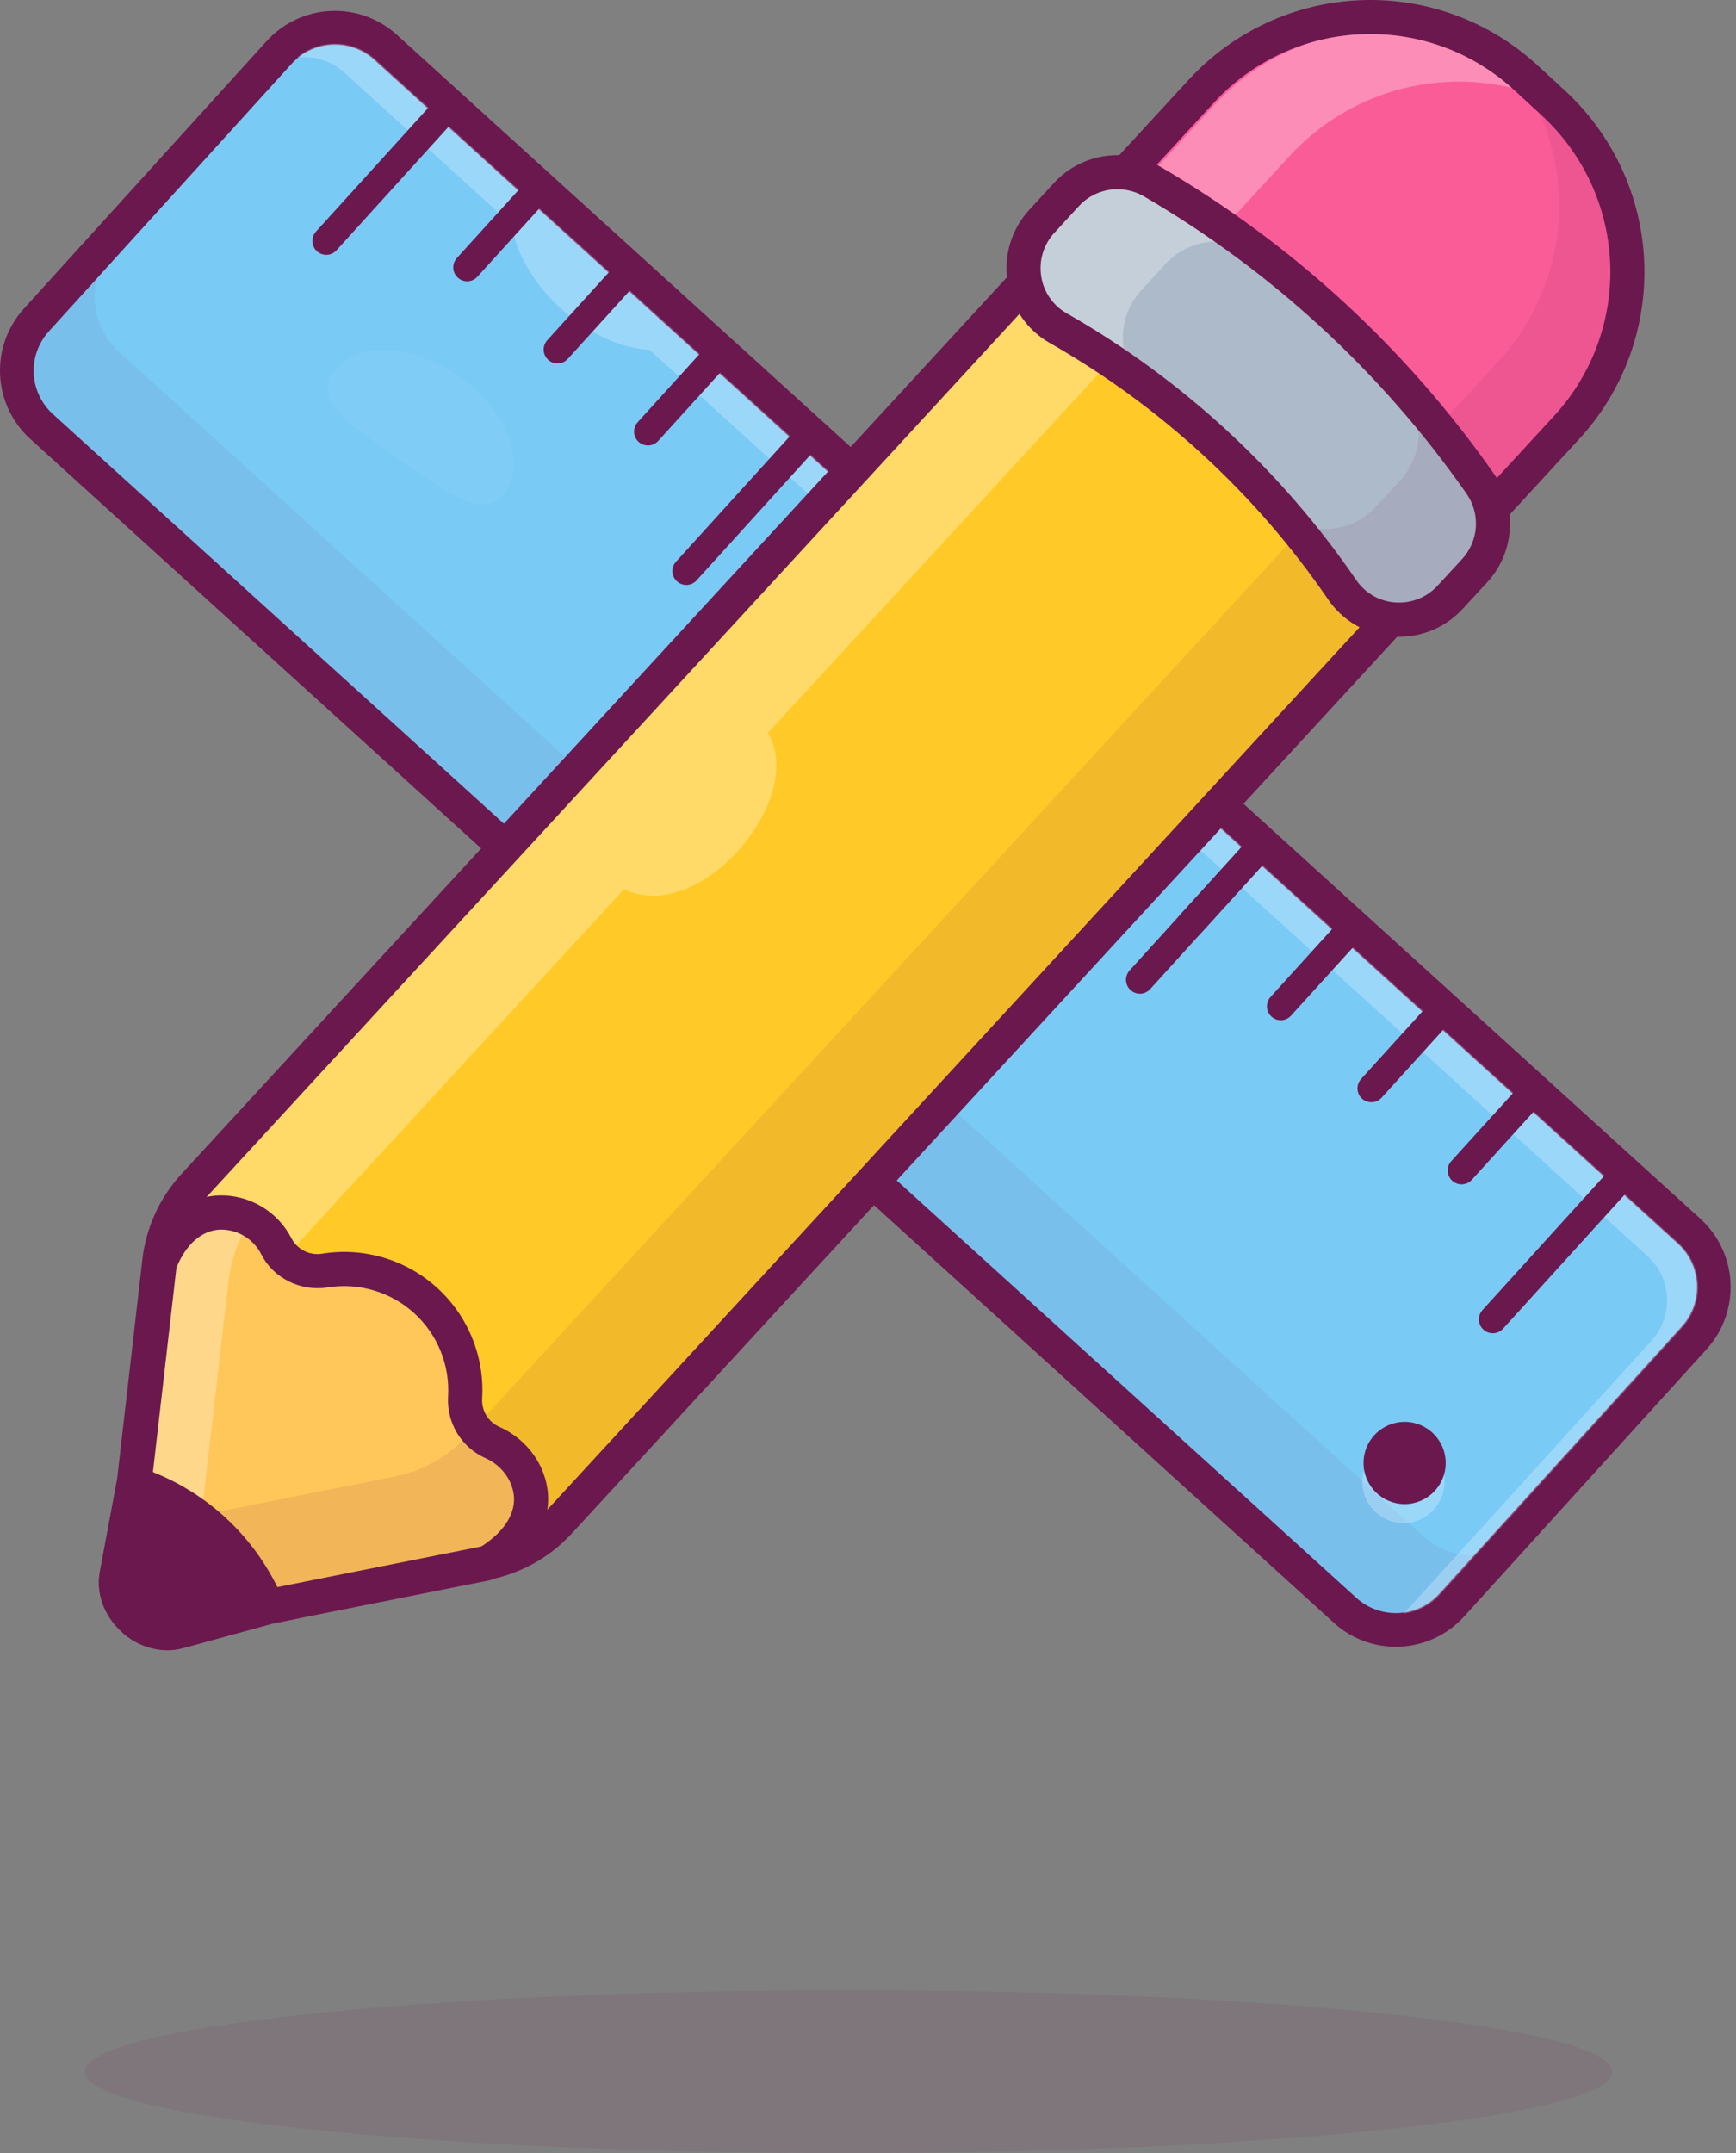 <svg width="242" height="300" viewBox="0 0 242 300" fill="none" xmlns="http://www.w3.org/2000/svg">
<rect x="0" y="0" width="242" height="300" fill="#808080" stroke="none"/>
<g clip-path="url(#clip0)">
<g opacity="0.3">
<path opacity="0.3" d="M118.277 299.999C177.076 299.999 224.742 294.919 224.742 288.653C224.742 282.387 177.076 277.307 118.277 277.307C59.478 277.307 11.812 282.387 11.812 288.653C11.812 294.919 59.478 299.999 118.277 299.999Z" fill="#6B184E"/>
</g>
<path d="M5.785 59.431L187.503 224.376C188.525 225.303 189.719 226.02 191.017 226.486C192.316 226.952 193.694 227.158 195.072 227.091C196.45 227.024 197.801 226.687 199.049 226.098C200.296 225.509 201.416 224.68 202.343 223.658L236.178 186.381C238.05 184.318 239.026 181.595 238.891 178.812C238.756 176.029 237.521 173.414 235.458 171.542L53.74 6.6C52.719 5.673 51.525 4.956 50.227 4.49C48.928 4.024 47.551 3.819 46.173 3.885C44.795 3.952 43.444 4.289 42.197 4.878C40.949 5.467 39.83 6.296 38.903 7.318L5.068 44.595C4.141 45.616 3.424 46.81 2.958 48.108C2.492 49.406 2.286 50.784 2.353 52.162C2.42 53.539 2.757 54.891 3.346 56.138C3.935 57.385 4.764 58.504 5.785 59.431V59.431Z" fill="#7ACAF6"/>
<path d="M194.563 229.442C191.369 229.446 188.29 228.253 185.932 226.097L4.214 61.156C2.965 60.022 1.95 58.652 1.23 57.126C0.509 55.6 0.097 53.947 0.015 52.261C-0.067 50.575 0.185 48.89 0.754 47.301C1.324 45.713 2.201 44.252 3.336 43.002L37.171 5.726C39.464 3.205 42.663 1.697 46.066 1.533C49.469 1.368 52.799 2.56 55.324 4.847L237.042 169.819C239.562 172.112 241.07 175.311 241.235 178.714C241.4 182.117 240.208 185.447 237.921 187.972L204.085 225.246C202.88 226.573 201.41 227.631 199.769 228.354C198.129 229.077 196.356 229.447 194.563 229.442V229.442ZM46.69 6.224C45.552 6.222 44.425 6.459 43.384 6.919C42.343 7.379 41.41 8.053 40.646 8.896L6.811 46.17C5.357 47.773 4.599 49.888 4.703 52.049C4.808 54.211 5.768 56.242 7.37 57.696V57.696L189.088 222.641C190.691 224.092 192.805 224.849 194.965 224.744C197.125 224.639 199.155 223.681 200.61 222.081L234.446 184.807C235.898 183.204 236.655 181.09 236.551 178.929C236.446 176.769 235.489 174.738 233.889 173.282L52.172 8.337C50.672 6.974 48.717 6.22 46.69 6.224Z" fill="#6B184E"/>
<g opacity="0.25">
<path opacity="0.25" d="M198.363 214.017L16.645 49.073C15.623 48.145 14.795 47.026 14.206 45.779C13.617 44.531 13.279 43.18 13.213 41.801C13.146 40.423 13.351 39.046 13.817 37.747C14.283 36.449 15 35.255 15.928 34.233L42.798 4.63C41.313 5.216 39.982 6.136 38.909 7.317L5.074 44.594C4.146 45.616 3.429 46.809 2.964 48.108C2.498 49.406 2.292 50.783 2.359 52.161C2.426 53.539 2.763 54.89 3.352 56.138C3.941 57.385 4.77 58.504 5.791 59.431L187.509 224.375C188.531 225.303 189.725 226.02 191.023 226.486C192.322 226.952 193.699 227.157 195.078 227.091C196.456 227.024 197.807 226.687 199.055 226.098C200.302 225.509 201.422 224.68 202.349 223.658L209.311 215.984C207.485 216.716 205.491 216.919 203.555 216.572C201.619 216.224 199.82 215.339 198.363 214.017Z" fill="#6B184E"/>
</g>
<g opacity="0.5">
<path opacity="0.5" d="M201.336 207.112C201.687 203.968 199.422 201.135 196.278 200.784C193.134 200.434 190.301 202.699 189.951 205.842C189.6 208.986 191.865 211.819 195.009 212.17C198.153 212.52 200.986 210.255 201.336 207.112Z" fill="white"/>
</g>
<g opacity="0.5">
<path opacity="0.5" d="M236.695 178.92C236.644 177.831 236.379 176.763 235.914 175.777C235.449 174.791 234.794 173.906 233.987 173.174L95.778 47.708L71.842 25.985L52.284 8.229C50.8 6.886 48.88 6.125 46.879 6.084C44.877 6.043 42.928 6.726 41.391 8.008C42.572 7.862 43.77 7.974 44.904 8.334C46.039 8.694 47.082 9.294 47.964 10.093L71.307 31.281C71.897 35.142 74.308 39.468 78.212 43.013C82.115 46.558 86.657 48.541 90.555 48.753L229.681 175.035C231.31 176.516 232.284 178.583 232.39 180.782C232.496 182.981 231.725 185.133 230.247 186.764L196.412 224.041C196.15 224.323 195.87 224.587 195.572 224.831C197.561 224.606 199.399 223.662 200.741 222.177L234.576 184.9C235.305 184.092 235.868 183.147 236.231 182.121C236.595 181.095 236.753 180.007 236.695 178.92Z" fill="white"/>
</g>
<path d="M208.097 185.767C207.723 185.768 207.356 185.659 207.042 185.455C206.727 185.25 206.479 184.959 206.328 184.616C206.176 184.274 206.127 183.894 206.187 183.524C206.247 183.154 206.413 182.81 206.665 182.532L224.704 162.658C224.874 162.47 225.081 162.317 225.31 162.209C225.54 162.101 225.789 162.039 226.043 162.027C226.297 162.014 226.551 162.052 226.79 162.138C227.029 162.224 227.249 162.356 227.437 162.527C227.625 162.698 227.777 162.904 227.886 163.134C227.994 163.364 228.056 163.613 228.068 163.867C228.08 164.121 228.042 164.374 227.956 164.613C227.87 164.853 227.738 165.072 227.567 165.261L209.529 185.132C209.349 185.332 209.128 185.492 208.881 185.602C208.634 185.711 208.367 185.768 208.097 185.767Z" fill="#6B184E"/>
<path d="M203.744 165.021C203.369 165.02 203.002 164.911 202.688 164.706C202.375 164.502 202.127 164.21 201.975 163.867C201.823 163.524 201.775 163.145 201.834 162.775C201.894 162.405 202.06 162.06 202.312 161.783L212.211 150.88C212.382 150.692 212.588 150.54 212.817 150.431C213.047 150.323 213.296 150.261 213.549 150.248C213.803 150.236 214.057 150.274 214.296 150.36C214.535 150.445 214.755 150.577 214.943 150.748C215.131 150.919 215.283 151.125 215.392 151.354C215.5 151.584 215.562 151.833 215.575 152.086C215.587 152.34 215.549 152.594 215.463 152.833C215.378 153.072 215.246 153.292 215.075 153.48L205.176 164.385C204.995 164.585 204.774 164.745 204.527 164.855C204.281 164.964 204.014 165.021 203.744 165.021V165.021Z" fill="#6B184E"/>
<path d="M191.142 153.58C190.771 153.575 190.409 153.464 190.1 153.26C189.791 153.055 189.546 152.766 189.397 152.427C189.247 152.087 189.198 151.712 189.256 151.346C189.314 150.979 189.476 150.637 189.722 150.36L199.621 139.455C199.967 139.075 200.448 138.848 200.961 138.824C201.474 138.799 201.975 138.979 202.355 139.324C202.734 139.669 202.962 140.151 202.986 140.664C203.011 141.176 202.83 141.678 202.485 142.057L192.586 152.96C192.403 153.159 192.179 153.318 191.931 153.425C191.682 153.532 191.413 153.585 191.142 153.58V153.58Z" fill="#6B184E"/>
<path d="M178.541 142.151C178.167 142.15 177.801 142.04 177.487 141.836C177.174 141.631 176.927 141.34 176.775 140.998C176.624 140.656 176.575 140.277 176.634 139.907C176.693 139.538 176.858 139.193 177.109 138.916L187.005 128.01C187.35 127.63 187.831 127.402 188.344 127.377C188.856 127.352 189.358 127.532 189.738 127.877C190.118 128.221 190.346 128.703 190.371 129.215C190.396 129.728 190.217 130.23 189.872 130.61L179.973 141.515C179.792 141.715 179.571 141.875 179.324 141.985C179.078 142.094 178.811 142.151 178.541 142.151V142.151Z" fill="#6B184E"/>
<path d="M165.939 130.702C165.564 130.702 165.198 130.593 164.883 130.389C164.569 130.185 164.321 129.893 164.169 129.551C164.018 129.208 163.969 128.828 164.029 128.458C164.089 128.088 164.255 127.744 164.507 127.467L174.403 116.561C174.752 116.196 175.23 115.982 175.735 115.964C176.239 115.946 176.731 116.126 177.105 116.466C177.479 116.805 177.705 117.277 177.736 117.781C177.767 118.285 177.6 118.781 177.27 119.164L167.371 130.066C167.19 130.267 166.97 130.427 166.723 130.536C166.476 130.646 166.209 130.702 165.939 130.702V130.702Z" fill="#6B184E"/>
<path d="M158.897 138.457C158.523 138.456 158.157 138.347 157.844 138.142C157.53 137.938 157.283 137.647 157.132 137.305C156.98 136.962 156.931 136.584 156.99 136.214C157.049 135.845 157.214 135.5 157.465 135.222L174.403 116.561C174.752 116.196 175.229 115.982 175.734 115.964C176.239 115.946 176.73 116.126 177.104 116.466C177.478 116.805 177.705 117.277 177.736 117.781C177.767 118.285 177.599 118.781 177.27 119.164L160.332 137.822C160.151 138.022 159.93 138.183 159.682 138.292C159.435 138.401 159.168 138.458 158.897 138.457V138.457Z" fill="#6B184E"/>
<path d="M153.336 119.264C152.962 119.263 152.596 119.154 152.282 118.949C151.969 118.744 151.722 118.453 151.57 118.111C151.419 117.769 151.369 117.39 151.429 117.021C151.488 116.651 151.653 116.307 151.904 116.029L161.8 105.124C161.971 104.935 162.177 104.783 162.406 104.674C162.636 104.565 162.885 104.503 163.139 104.491C163.393 104.478 163.646 104.516 163.886 104.602C164.125 104.687 164.345 104.819 164.533 104.99C164.721 105.16 164.874 105.367 164.983 105.596C165.091 105.826 165.154 106.075 165.166 106.329C165.179 106.582 165.141 106.836 165.055 107.076C164.97 107.315 164.838 107.535 164.667 107.723L154.759 118.629C154.578 118.827 154.359 118.986 154.114 119.096C153.869 119.205 153.604 119.262 153.336 119.264V119.264Z" fill="#6B184E"/>
<path d="M140.731 107.824C140.357 107.823 139.991 107.713 139.678 107.509C139.364 107.304 139.117 107.013 138.966 106.671C138.814 106.329 138.765 105.95 138.824 105.581C138.883 105.211 139.048 104.867 139.299 104.589L149.199 93.683C149.544 93.304 150.026 93.076 150.538 93.052C151.051 93.028 151.552 93.208 151.932 93.553C152.312 93.898 152.539 94.38 152.563 94.892C152.588 95.405 152.408 95.906 152.062 96.286L142.166 107.188C141.985 107.389 141.763 107.549 141.516 107.658C141.269 107.768 141.002 107.824 140.731 107.824Z" fill="#6B184E"/>
<path d="M128.13 96.386C127.756 96.385 127.39 96.275 127.076 96.071C126.763 95.866 126.515 95.575 126.364 95.233C126.213 94.891 126.163 94.512 126.223 94.143C126.282 93.773 126.447 93.429 126.698 93.151L136.597 82.246C136.768 82.057 136.974 81.905 137.203 81.796C137.433 81.688 137.682 81.626 137.935 81.614C138.189 81.601 138.443 81.639 138.682 81.725C138.921 81.811 139.141 81.943 139.329 82.113C139.517 82.284 139.669 82.49 139.778 82.72C139.886 82.949 139.948 83.198 139.96 83.452C139.973 83.705 139.935 83.959 139.849 84.198C139.764 84.437 139.632 84.657 139.461 84.845L129.565 95.75C129.383 95.951 129.162 96.111 128.915 96.22C128.667 96.329 128.4 96.386 128.13 96.386V96.386Z" fill="#6B184E"/>
<path d="M115.54 84.946C115.166 84.945 114.8 84.835 114.486 84.631C114.173 84.426 113.926 84.135 113.774 83.793C113.623 83.451 113.574 83.072 113.633 82.703C113.692 82.333 113.857 81.989 114.108 81.711L124.007 70.805C124.352 70.426 124.834 70.199 125.347 70.174C125.859 70.15 126.361 70.33 126.74 70.675C127.12 71.02 127.347 71.502 127.372 72.014C127.396 72.527 127.216 73.028 126.871 73.408L116.975 84.314C116.793 84.513 116.571 84.672 116.324 84.781C116.077 84.89 115.81 84.946 115.54 84.946V84.946Z" fill="#6B184E"/>
<path d="M95.666 81.504C95.292 81.503 94.926 81.393 94.612 81.189C94.299 80.984 94.052 80.693 93.9 80.351C93.749 80.009 93.7 79.63 93.759 79.261C93.818 78.891 93.983 78.547 94.234 78.269L111.393 59.367C111.564 59.179 111.77 59.027 112 58.919C112.229 58.81 112.478 58.748 112.732 58.736C112.985 58.723 113.239 58.761 113.478 58.847C113.717 58.933 113.937 59.065 114.125 59.235C114.313 59.406 114.466 59.612 114.574 59.842C114.682 60.071 114.745 60.32 114.757 60.574C114.769 60.827 114.731 61.081 114.646 61.32C114.56 61.559 114.428 61.779 114.257 61.967L97.101 80.871C96.919 81.071 96.698 81.231 96.45 81.34C96.203 81.449 95.936 81.504 95.666 81.504V81.504Z" fill="#6B184E"/>
<path d="M90.324 62.068C89.949 62.068 89.582 61.96 89.268 61.755C88.954 61.551 88.706 61.26 88.554 60.917C88.403 60.574 88.354 60.195 88.414 59.825C88.474 59.455 88.64 59.11 88.892 58.833L98.791 47.928C99.136 47.548 99.618 47.321 100.131 47.296C100.643 47.272 101.145 47.452 101.524 47.797C101.904 48.142 102.131 48.624 102.156 49.136C102.18 49.649 102 50.15 101.655 50.53L91.756 61.436C91.575 61.635 91.354 61.795 91.107 61.904C90.86 62.013 90.594 62.069 90.324 62.068V62.068Z" fill="#6B184E"/>
<path d="M77.722 50.638C77.348 50.638 76.981 50.53 76.667 50.325C76.352 50.121 76.104 49.83 75.953 49.487C75.801 49.144 75.752 48.765 75.812 48.395C75.872 48.025 76.038 47.68 76.29 47.403L86.187 36.498C86.357 36.309 86.563 36.157 86.793 36.048C87.023 35.939 87.272 35.877 87.525 35.865C87.779 35.852 88.033 35.89 88.272 35.975C88.511 36.061 88.731 36.193 88.92 36.364C89.108 36.535 89.261 36.741 89.369 36.97C89.478 37.2 89.54 37.449 89.553 37.703C89.565 37.956 89.527 38.21 89.442 38.45C89.356 38.689 89.224 38.909 89.053 39.097L79.154 50.002C78.973 50.203 78.752 50.363 78.506 50.472C78.259 50.581 77.992 50.638 77.722 50.638Z" fill="#6B184E"/>
<path d="M65.12 39.19C64.745 39.19 64.378 39.081 64.064 38.877C63.75 38.673 63.502 38.382 63.35 38.039C63.198 37.696 63.15 37.317 63.209 36.947C63.27 36.577 63.436 36.232 63.688 35.955L73.584 25.049C73.933 24.684 74.411 24.47 74.915 24.452C75.42 24.434 75.912 24.614 76.285 24.954C76.659 25.293 76.886 25.765 76.917 26.269C76.948 26.773 76.781 27.269 76.451 27.652L66.552 38.557C66.371 38.757 66.15 38.917 65.903 39.026C65.656 39.134 65.389 39.19 65.12 39.19V39.19Z" fill="#6B184E"/>
<path d="M45.477 35.507C45.103 35.506 44.737 35.397 44.424 35.192C44.111 34.987 43.863 34.697 43.712 34.354C43.56 34.012 43.511 33.633 43.57 33.264C43.63 32.894 43.795 32.55 44.045 32.272L60.983 13.611C61.328 13.231 61.809 13.003 62.322 12.978C62.834 12.953 63.336 13.132 63.716 13.477C64.096 13.822 64.324 14.303 64.349 14.816C64.374 15.329 64.195 15.83 63.85 16.21L46.912 34.872C46.731 35.072 46.509 35.232 46.262 35.341C46.015 35.451 45.748 35.507 45.477 35.507Z" fill="#6B184E"/>
<path d="M195.806 209.567C198.969 209.567 201.534 207.003 201.534 203.839C201.534 200.676 198.969 198.111 195.806 198.111C192.643 198.111 190.078 200.676 190.078 203.839C190.078 207.003 192.643 209.567 195.806 209.567Z" fill="#6B184E"/>
<g opacity="0.2">
<path opacity="0.2" d="M70.493 68.455C67.528 72.712 62.509 68.732 55.899 64.138C49.29 59.544 43.568 56.084 46.532 51.816C49.496 47.547 57.264 47.809 63.883 52.403C70.502 56.997 73.457 64.184 70.493 68.455Z" fill="white"/>
</g>
<path d="M156.985 24.086C158.279 24.247 159.526 24.669 160.652 25.326C178.758 35.879 194.354 50.242 206.36 67.419C207.109 68.484 207.631 69.692 207.895 70.967L218.402 59.554C221.248 56.465 223.457 52.846 224.904 48.903C226.351 44.96 227.007 40.77 226.834 36.574C226.662 32.377 225.664 28.256 223.899 24.445C222.133 20.634 219.634 17.208 216.544 14.363L212.686 10.812C209.598 7.966 205.978 5.756 202.036 4.309C198.093 2.862 193.903 2.206 189.707 2.378C185.51 2.551 181.389 3.548 177.578 5.313C173.767 7.078 170.341 9.577 167.496 12.667L156.985 24.086Z" fill="#FA5C98"/>
<g opacity="0.55">
<path opacity="0.55" d="M158.843 25.967C160.136 26.13 161.383 26.552 162.509 27.208C165.126 28.728 167.709 30.349 170.259 32.072L179.821 21.693C184.29 16.838 190.151 13.485 196.6 12.093C203.049 10.701 209.772 11.337 215.845 13.915L214.541 12.699C211.452 9.854 207.832 7.644 203.889 6.197C199.946 4.751 195.757 4.095 191.561 4.267C187.364 4.44 183.243 5.437 179.432 7.203C175.621 8.968 172.195 11.467 169.35 14.557L158.843 25.967Z" fill="white"/>
</g>
<g opacity="0.3">
<path opacity="0.3" d="M208.895 50.334L200.44 59.519C202.516 62.103 204.489 64.738 206.36 67.424C207.109 68.489 207.632 69.697 207.895 70.972L218.402 59.559C221.248 56.47 223.458 52.85 224.904 48.907C226.351 44.964 227.007 40.775 226.835 36.578C226.662 32.382 225.665 28.261 223.899 24.45C222.133 20.639 219.635 17.213 216.545 14.368L212.687 10.811C212.033 10.203 211.37 9.643 210.686 9.114C215.301 15.091 217.653 22.508 217.325 30.052C216.997 37.596 214.011 44.78 208.895 50.334V50.334Z" fill="#6B184E"/>
</g>
<path d="M18.646 206.66L16.259 219.43C15.402 224.03 20.251 228.502 24.772 227.264L37.304 223.838L67.631 217.794C71.567 217.043 75.161 215.058 77.892 212.127L193.797 86.259L207.895 70.957C207.631 69.682 207.108 68.475 206.359 67.409C194.354 50.232 178.758 35.869 160.652 25.317C159.526 24.659 158.279 24.237 156.985 24.076L142.903 39.39L26.992 165.258C24.293 168.219 22.611 171.966 22.191 175.951L18.646 206.66Z" fill="#1D9CD7"/>
<path d="M18.646 206.66L16.259 219.43C15.402 224.03 20.251 228.502 24.772 227.264L37.304 223.838L67.631 217.794C71.567 217.043 75.161 215.058 77.892 212.127L193.797 86.259L207.895 70.957C207.631 69.682 207.108 68.475 206.359 67.409C194.354 50.232 178.758 35.869 160.652 25.317C159.526 24.659 158.279 24.237 156.985 24.076L142.903 39.39L26.992 165.258C24.293 168.219 22.611 171.966 22.191 175.951L18.646 206.66Z" fill="#FFCA28"/>
<g opacity="0.55">
<path opacity="0.55" d="M18.646 206.66L16.259 219.429C15.402 224.029 20.251 228.501 24.772 227.264L31.19 225.507L33.227 214.616L36.766 183.91C37.186 179.925 38.868 176.179 41.567 173.217L86.992 123.894C97.669 129.029 112.573 111.125 107.036 102.126L157.496 47.349L171.405 32.239C167.895 29.748 164.315 27.443 160.667 25.325C159.541 24.668 158.294 24.246 157 24.085L142.903 39.39L26.992 165.257C24.293 168.219 22.611 171.965 22.191 175.95L18.646 206.66Z" fill="white"/>
</g>
<path d="M22.276 176.028C20.905 178.321 22.596 173.244 22.276 176.028L19.33 201.673L18.74 206.747L16.354 219.517C15.493 224.123 20.349 228.592 24.867 227.358L37.405 223.934L41.947 223.022L67.728 217.884C70.279 217.373 65.667 219.258 67.728 217.884C77.649 211.98 74.219 203.461 68.677 201.004C67.481 200.479 66.473 199.602 65.788 198.49C65.103 197.377 64.773 196.082 64.843 194.778C65.004 192.251 64.595 189.721 63.645 187.374C62.696 185.027 61.23 182.923 59.358 181.219C57.485 179.515 55.253 178.255 52.827 177.53C50.401 176.806 47.843 176.637 45.343 177.035C42.607 177.47 39.788 176.162 38.548 173.672C35.708 167.975 26.229 165.968 22.276 176.028Z" fill="#FFC659"/>
<g opacity="0.55">
<path opacity="0.55" d="M22.28 176.03L19.331 201.672L18.723 206.752L16.339 219.521C15.479 224.13 20.331 228.596 24.852 227.365L26.925 226.797C25.998 225.433 25.634 223.764 25.91 222.139L28.297 209.37L31.835 178.663C32.172 175.573 33.256 172.611 34.994 170.034C30.966 167.779 25.156 168.703 22.28 176.03Z" fill="white"/>
</g>
<g opacity="0.55">
<path opacity="0.55" d="M22.279 176.029C22.583 173.241 20.905 178.324 22.279 176.029V176.029Z" fill="white"/>
</g>
<path d="M23.207 229.854C20.855 229.823 18.6 228.907 16.892 227.289C14.482 225.069 13.372 221.968 13.928 218.995L16.3 206.308L19.826 175.671C20.302 171.188 22.197 166.974 25.235 163.643L165.751 11.066C171.928 4.373 180.509 0.404 189.61 0.029C198.711 -0.345 207.588 2.906 214.295 9.069V9.069L218.153 12.62C224.855 18.793 228.831 27.375 229.206 36.478C229.58 45.582 226.323 54.462 220.151 61.164L79.635 213.744C76.562 217.049 72.515 219.286 68.082 220.129L37.837 226.158L25.39 229.566C24.678 229.759 23.944 229.856 23.207 229.854V229.854ZM191.031 4.746C186.936 4.738 182.884 5.582 179.132 7.224C175.38 8.866 172.011 11.27 169.238 14.283L28.725 166.86C26.37 169.453 24.903 172.73 24.539 176.215L21.003 206.922C20.998 206.977 20.99 207.032 20.979 207.086L18.592 219.855C18.34 221.208 18.896 222.676 20.112 223.783C21.328 224.89 22.824 225.334 24.153 224.972L36.682 221.542L36.843 221.503L67.17 215.456C70.612 214.808 73.758 213.077 76.148 210.515L216.657 57.935C221.977 52.159 224.784 44.506 224.461 36.66C224.139 28.814 220.712 21.418 214.936 16.098L211.078 12.547C205.617 7.516 198.459 4.73 191.034 4.746H191.031Z" fill="#6B184E"/>
<g opacity="0.3">
<path opacity="0.3" d="M16.259 219.436C15.402 224.036 20.251 228.509 24.772 227.271L37.304 223.845L67.631 217.801C71.567 217.05 75.161 215.065 77.892 212.134L193.797 86.266L207.895 70.964C207.631 69.689 207.108 68.481 206.359 67.416C200.381 58.845 193.483 50.953 185.789 43.881C184.01 42.242 182.192 40.652 180.353 39.12C185.152 44.207 189.569 49.643 193.566 55.383C194.316 56.447 194.839 57.655 195.101 58.931L181.006 74.232L65.099 200.1C62.367 203.031 58.773 205.014 54.838 205.764L24.511 211.808L17.314 213.772L16.259 219.436Z" fill="#6B184E"/>
</g>
<path d="M142.902 39.389C143.176 40.716 143.73 41.968 144.529 43.062C145.327 44.156 146.35 45.066 147.529 45.732C163.312 54.728 176.847 67.192 187.111 82.181C187.87 83.3 188.86 84.243 190.013 84.948C191.167 85.654 192.457 86.104 193.799 86.271C195.334 86.47 196.895 86.298 198.35 85.769C199.805 85.24 201.111 84.369 202.16 83.23L205.559 79.54C206.606 78.404 207.365 77.034 207.772 75.544C208.179 74.054 208.222 72.488 207.897 70.978C207.633 69.703 207.111 68.495 206.362 67.43C194.356 50.253 178.76 35.89 160.654 25.337C158.748 24.229 156.521 23.802 154.341 24.127C152.16 24.451 150.154 25.509 148.654 27.125L145.252 30.825C144.205 31.961 143.445 33.332 143.036 34.822C142.628 36.312 142.581 37.878 142.902 39.389V39.389Z" fill="#ACBAC9"/>
<g opacity="0.55">
<path opacity="0.55" d="M142.902 39.39C143.176 40.716 143.731 41.968 144.529 43.062C145.327 44.156 146.35 45.066 147.53 45.732C151.284 47.862 154.915 50.201 158.408 52.737C157.595 51.634 157.03 50.369 156.751 49.028C156.428 47.515 156.473 45.947 156.882 44.455C157.291 42.963 158.052 41.591 159.101 40.454L162.503 36.757C164.002 35.139 166.007 34.081 168.189 33.755C170.37 33.43 172.597 33.857 174.503 34.966C175.395 35.483 176.282 36.011 177.163 36.55C171.926 32.427 166.405 28.676 160.642 25.326C158.736 24.217 156.51 23.79 154.329 24.115C152.148 24.44 150.142 25.497 148.642 27.113L145.24 30.813C144.194 31.952 143.435 33.325 143.028 34.817C142.621 36.31 142.578 37.878 142.902 39.39V39.39Z" fill="white"/>
</g>
<g opacity="0.3">
<path opacity="0.3" d="M183.46 73.624C182.026 73.444 180.651 72.941 179.44 72.152C182.172 75.358 184.73 78.707 187.105 82.185C187.865 83.303 188.854 84.247 190.008 84.952C191.161 85.657 192.452 86.108 193.794 86.274C195.329 86.474 196.889 86.302 198.344 85.772C199.799 85.243 201.106 84.373 202.154 83.234L205.553 79.543C206.6 78.407 207.359 77.037 207.766 75.547C208.173 74.057 208.216 72.492 207.891 70.981C207.628 69.706 207.105 68.499 206.356 67.433C202.716 62.204 198.726 57.227 194.414 52.536C194.958 53.284 195.493 54.038 196.016 54.789C196.767 55.853 197.29 57.061 197.551 58.337C197.876 59.847 197.833 61.412 197.426 62.902C197.02 64.392 196.262 65.762 195.216 66.898L191.814 70.589C190.767 71.727 189.461 72.597 188.007 73.125C186.553 73.653 184.993 73.824 183.46 73.624V73.624Z" fill="#6B184E"/>
</g>
<path d="M175.618 67.884C176.007 68.431 176.39 68.984 176.767 69.535C177.473 70.579 178.382 71.469 179.44 72.152C178.209 70.709 176.936 69.286 175.618 67.884Z" fill="#F8BF71"/>
<path d="M195.037 88.719C194.733 88.719 194.429 88.719 194.14 88.689C192.347 88.564 190.606 88.034 189.048 87.139C187.49 86.244 186.155 85.007 185.144 83.52C175.079 68.832 161.816 56.617 146.35 47.794C144.785 46.909 143.442 45.68 142.421 44.2C141.4 42.72 140.729 41.028 140.458 39.251C140.173 37.458 140.299 35.623 140.826 33.885C141.352 32.147 142.266 30.552 143.498 29.218L146.9 25.524C148.756 23.495 151.254 22.165 153.973 21.757C156.693 21.349 159.47 21.888 161.84 23.283C180.242 34.017 196.094 48.617 208.302 66.075C209.888 68.322 210.653 71.046 210.471 73.79C210.288 76.534 209.168 79.132 207.299 81.149L203.897 84.84C202.77 86.066 201.4 87.044 199.875 87.712C198.35 88.38 196.702 88.723 195.037 88.719V88.719ZM155.751 26.366C154.743 26.367 153.747 26.577 152.826 26.983C151.904 27.389 151.077 27.983 150.397 28.725V28.725L146.998 32.419C146.25 33.227 145.694 34.194 145.374 35.247C145.054 36.3 144.977 37.413 145.149 38.5C145.311 39.57 145.715 40.59 146.329 41.482C146.943 42.373 147.752 43.114 148.694 43.647C164.79 52.827 178.594 65.539 189.066 80.827C189.675 81.722 190.48 82.467 191.419 83.005C192.358 83.544 193.407 83.863 194.487 83.937C195.587 84.02 196.693 83.852 197.719 83.446C198.745 83.04 199.666 82.406 200.412 81.593L203.811 77.902C204.946 76.679 205.625 75.103 205.736 73.439C205.847 71.774 205.382 70.122 204.419 68.76C192.607 51.87 177.27 37.745 159.466 27.36C158.338 26.705 157.055 26.362 155.751 26.366Z" fill="#6B184E"/>
<path d="M18.647 206.66L16.263 219.429C15.403 224.035 20.255 228.505 24.776 227.267L37.308 223.841C35.615 219.804 33.072 216.179 29.852 213.214C26.631 210.248 22.809 208.012 18.647 206.657V206.66Z" fill="#6B184E"/>
<path d="M23.206 229.854C20.854 229.822 18.599 228.906 16.891 227.288C14.48 225.066 13.374 221.968 13.927 218.994L16.311 206.225C16.373 205.896 16.504 205.584 16.696 205.309C16.887 205.035 17.135 204.804 17.422 204.631C17.709 204.459 18.029 204.349 18.362 204.31C18.694 204.27 19.031 204.301 19.351 204.401C23.846 205.858 27.974 208.27 31.45 211.471C34.927 214.672 37.67 218.586 39.493 222.947C39.621 223.258 39.681 223.592 39.669 223.928C39.658 224.264 39.575 224.594 39.426 224.896C39.278 225.197 39.067 225.464 38.807 225.678C38.547 225.891 38.245 226.048 37.921 226.136L25.392 229.559C24.68 229.754 23.945 229.853 23.206 229.854V229.854ZM20.47 209.873L18.603 219.867C18.351 221.22 18.907 222.688 20.123 223.795C21.339 224.901 22.835 225.342 24.164 224.98L33.972 222.299C30.977 216.774 26.229 212.402 20.476 209.873H20.47Z" fill="#6B184E"/>
<path d="M23.304 229.94C20.95 229.91 18.694 228.994 16.986 227.374C14.575 225.154 13.465 222.056 14.019 219.086L16.393 206.393L19.917 175.759C19.939 175.55 19.989 175.346 20.066 175.151C22.13 169.894 25.93 166.766 30.491 166.565C32.586 166.499 34.656 167.032 36.459 168.102C38.261 169.171 39.721 170.733 40.667 172.603C41.074 173.356 41.709 173.961 42.48 174.333C43.251 174.705 44.12 174.824 44.963 174.673C47.815 174.22 50.732 174.414 53.499 175.24C56.266 176.067 58.812 177.504 60.948 179.447C63.084 181.39 64.756 183.789 65.84 186.465C66.924 189.142 67.393 192.028 67.212 194.91C67.171 195.732 67.382 196.547 67.816 197.246C68.251 197.945 68.888 198.495 69.644 198.822C73.508 200.534 76.159 204.252 76.399 208.29C76.554 210.883 75.791 215.839 68.948 219.91C68.715 220.047 68.461 220.144 68.197 220.199L42.415 225.334L37.952 226.246L25.505 229.651C24.788 229.846 24.047 229.943 23.304 229.94V229.94ZM24.596 176.622L21.099 207.025C21.099 207.08 21.099 207.135 21.075 207.189L18.686 219.958C18.433 221.308 18.989 222.78 20.206 223.887C21.422 224.993 22.918 225.434 24.246 225.072L36.772 221.646L36.933 221.606L41.478 220.694L66.85 215.638C70.1 213.61 71.802 211.117 71.65 208.588C71.516 206.338 69.933 204.161 67.698 203.176C66.06 202.451 64.682 201.245 63.747 199.718C62.812 198.191 62.364 196.415 62.462 194.627C62.599 192.455 62.246 190.28 61.429 188.263C60.612 186.246 59.352 184.439 57.742 182.975C56.132 181.51 54.214 180.427 52.128 179.804C50.043 179.181 47.845 179.035 45.695 179.377C41.898 179.985 38.073 178.076 36.407 174.737C35.869 173.689 35.047 172.814 34.036 172.21C33.024 171.606 31.863 171.299 30.686 171.323C28.132 171.432 25.973 173.311 24.596 176.622Z" fill="#6B184E"/>
</g>
<defs>
<clipPath id="clip0">
<rect width="241.25" height="300" fill="white"/>
</clipPath>
</defs>
</svg>
